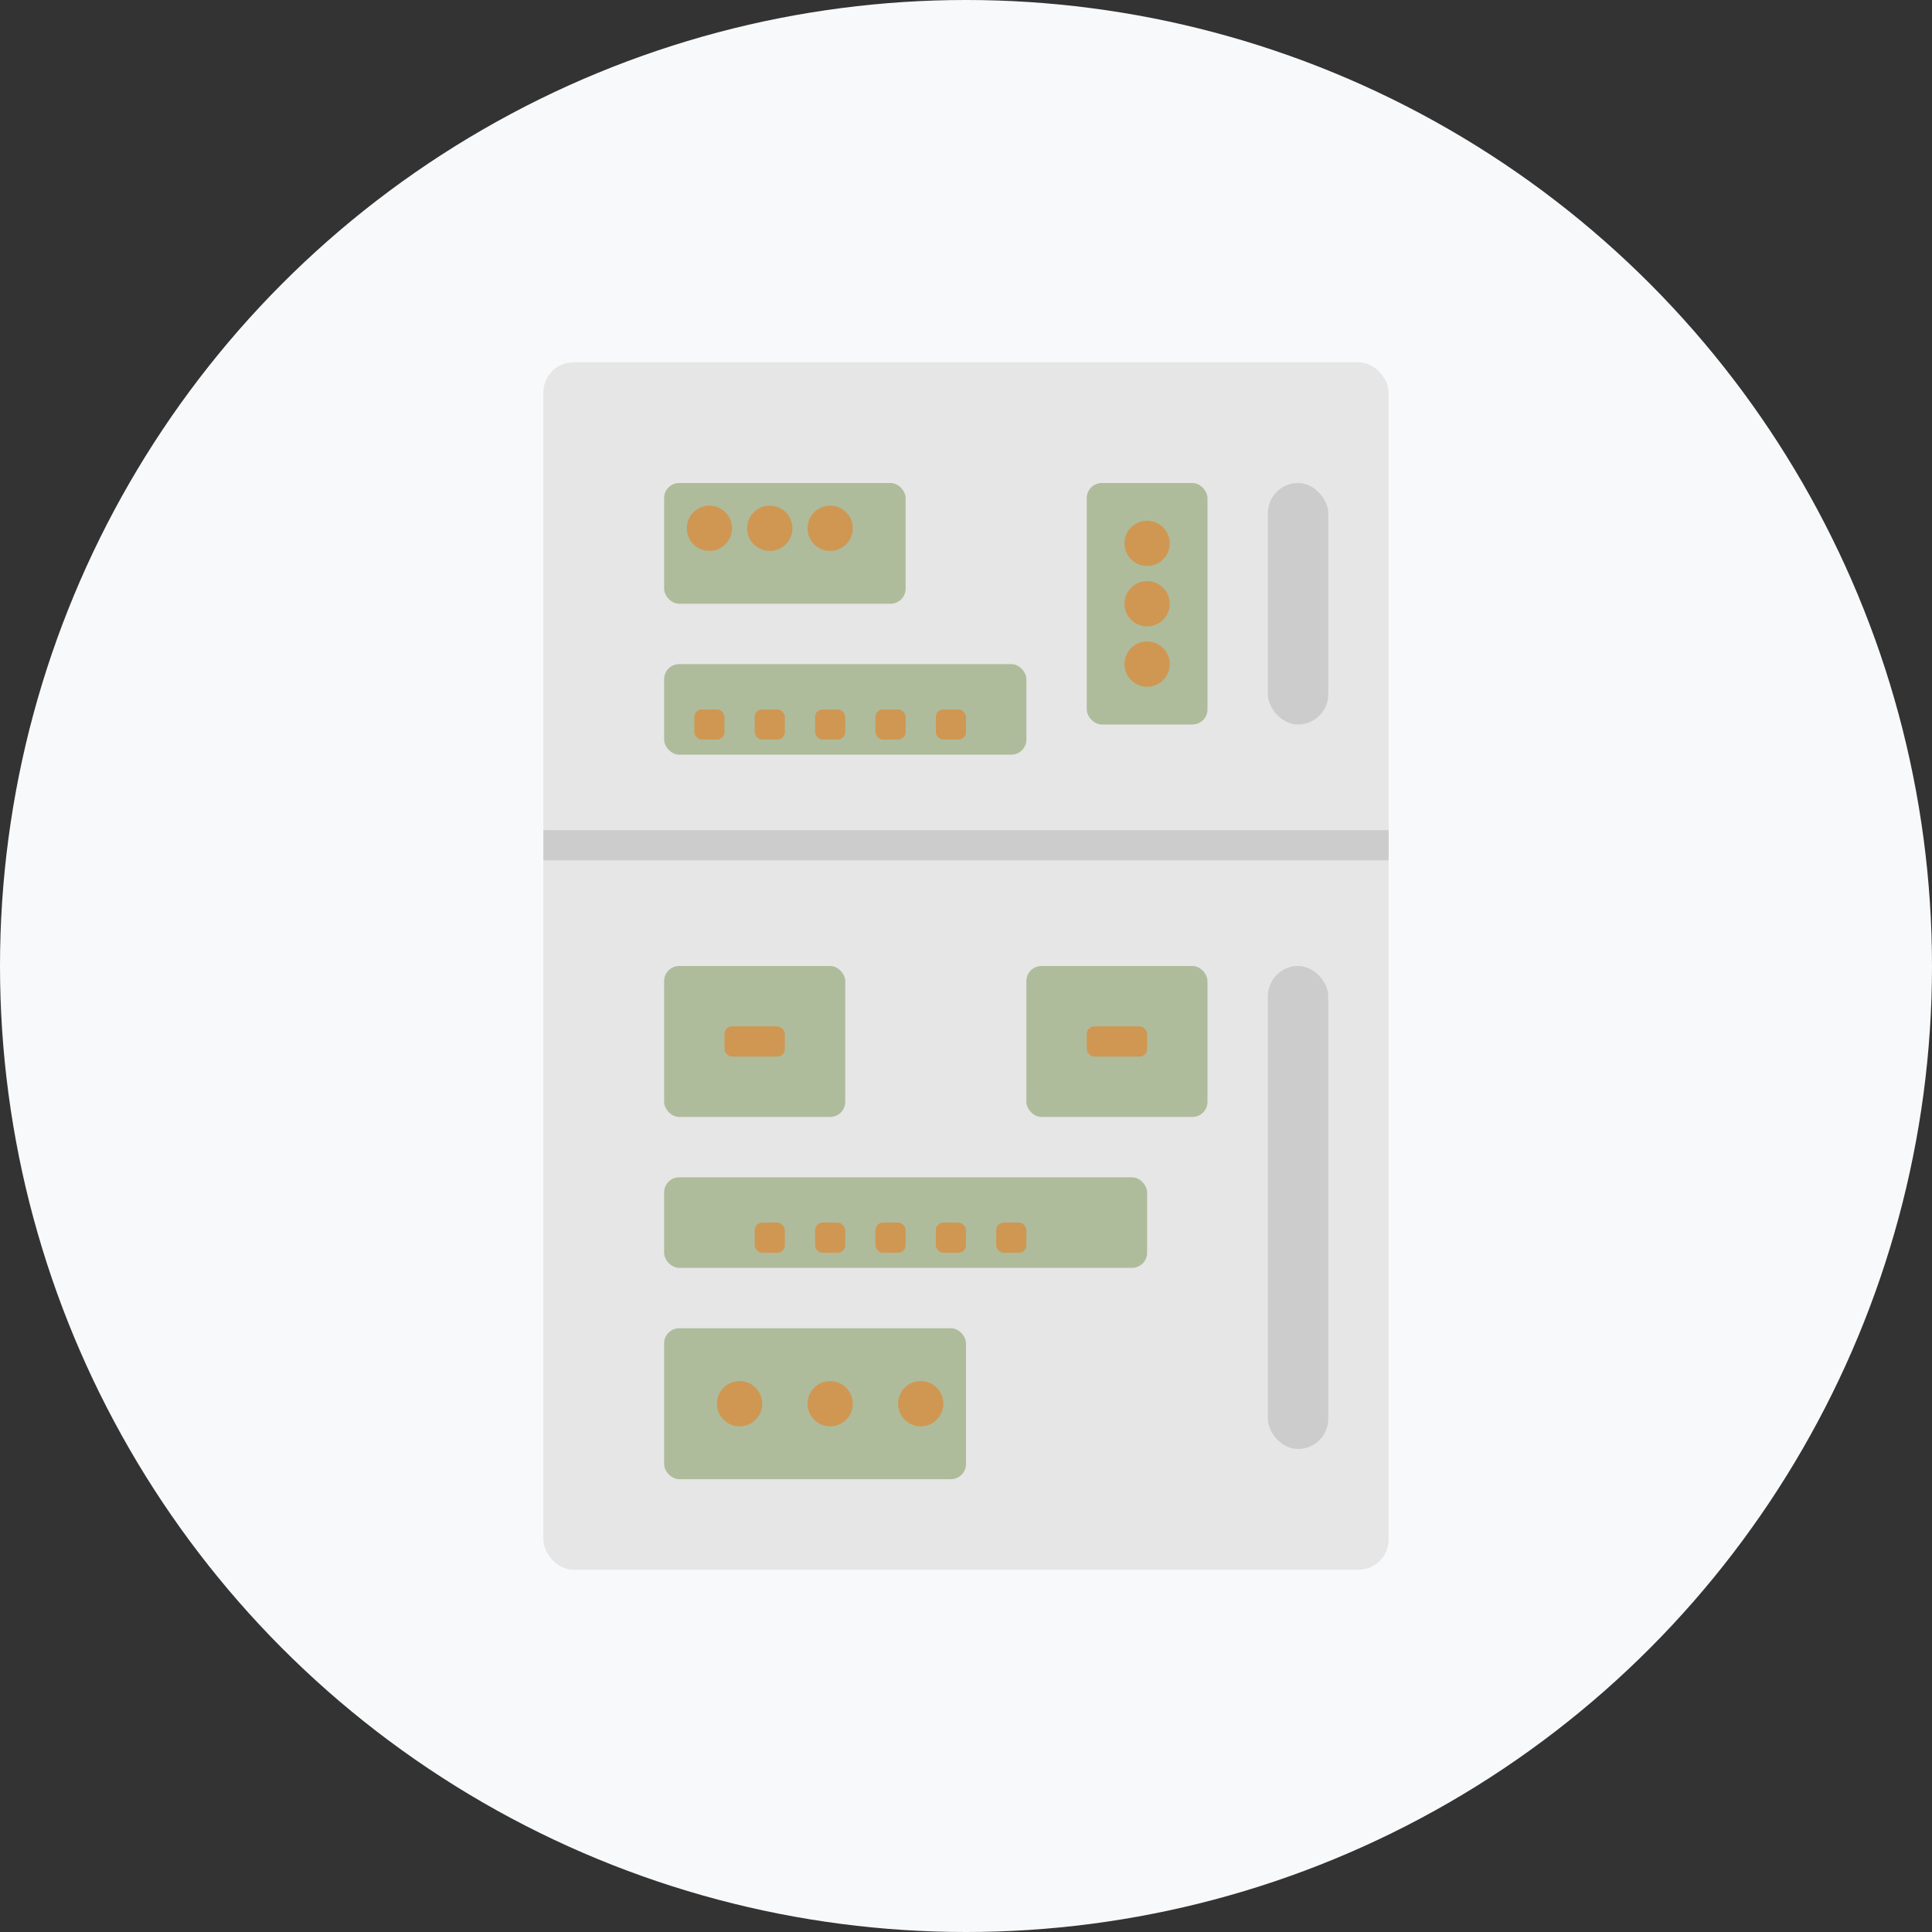 <svg xmlns="http://www.w3.org/2000/svg" viewBox="0 0 128 128">
  <rect x="0" y="0" width="128" height="128" fill="#333333" stroke="none"/>
  <circle cx="64" cy="64" r="64" fill="#f8f9fa"/>
  
  <!-- Refrigerator -->
  <rect x="36" y="24" width="56" height="80" rx="2" ry="2" fill="#e6e6e6"/>
  <line x1="36" y1="56" x2="92" y2="56" stroke="#ccc" stroke-width="2"/>
  
  <!-- Refrigerator handle -->
  <rect x="84" y="32" width="4" height="16" rx="2" ry="2" fill="#ccc"/>
  <rect x="84" y="64" width="4" height="32" rx="2" ry="2" fill="#ccc"/>
  
  <!-- Food containers -->
  <g fill="#5a7c2e" opacity="0.4">
    <rect x="44" y="32" width="16" height="8" rx="1" ry="1"/>
    <rect x="44" y="44" width="24" height="6" rx="1" ry="1"/>
    <rect x="72" y="32" width="8" height="16" rx="1" ry="1"/>
    <rect x="44" y="64" width="12" height="10" rx="1" ry="1"/>
    <rect x="44" y="78" width="32" height="6" rx="1" ry="1"/>
    <rect x="44" y="88" width="20" height="10" rx="1" ry="1"/>
    <rect x="68" y="64" width="12" height="10" rx="1" ry="1"/>
  </g>
  
  <!-- Preservation symbols -->
  <g fill="#e67e22" opacity="0.6">
    <circle cx="47" cy="35" r="1.5"/>
    <circle cx="51" cy="35" r="1.5"/>
    <circle cx="55" cy="35" r="1.5"/>
    
    <rect x="46" y="47" width="2" height="2" rx="0.5" ry="0.5"/>
    <rect x="50" y="47" width="2" height="2" rx="0.5" ry="0.5"/>
    <rect x="54" y="47" width="2" height="2" rx="0.5" ry="0.5"/>
    <rect x="58" y="47" width="2" height="2" rx="0.5" ry="0.5"/>
    <rect x="62" y="47" width="2" height="2" rx="0.5" ry="0.5"/>
    
    <circle cx="76" cy="36" r="1.5"/>
    <circle cx="76" cy="40" r="1.5"/>
    <circle cx="76" cy="44" r="1.5"/>
    
    <rect x="48" y="68" width="4" height="2" rx="0.5" ry="0.5"/>
    <rect x="72" y="68" width="4" height="2" rx="0.5" ry="0.5"/>
    
    <rect x="50" y="81" width="2" height="2" rx="0.5" ry="0.5"/>
    <rect x="54" y="81" width="2" height="2" rx="0.5" ry="0.5"/>
    <rect x="58" y="81" width="2" height="2" rx="0.5" ry="0.5"/>
    <rect x="62" y="81" width="2" height="2" rx="0.5" ry="0.5"/>
    <rect x="66" y="81" width="2" height="2" rx="0.5" ry="0.5"/>
    
    <circle cx="49" cy="93" r="1.5"/>
    <circle cx="55" cy="93" r="1.5"/>
    <circle cx="61" cy="93" r="1.5"/>
  </g>
</svg>
